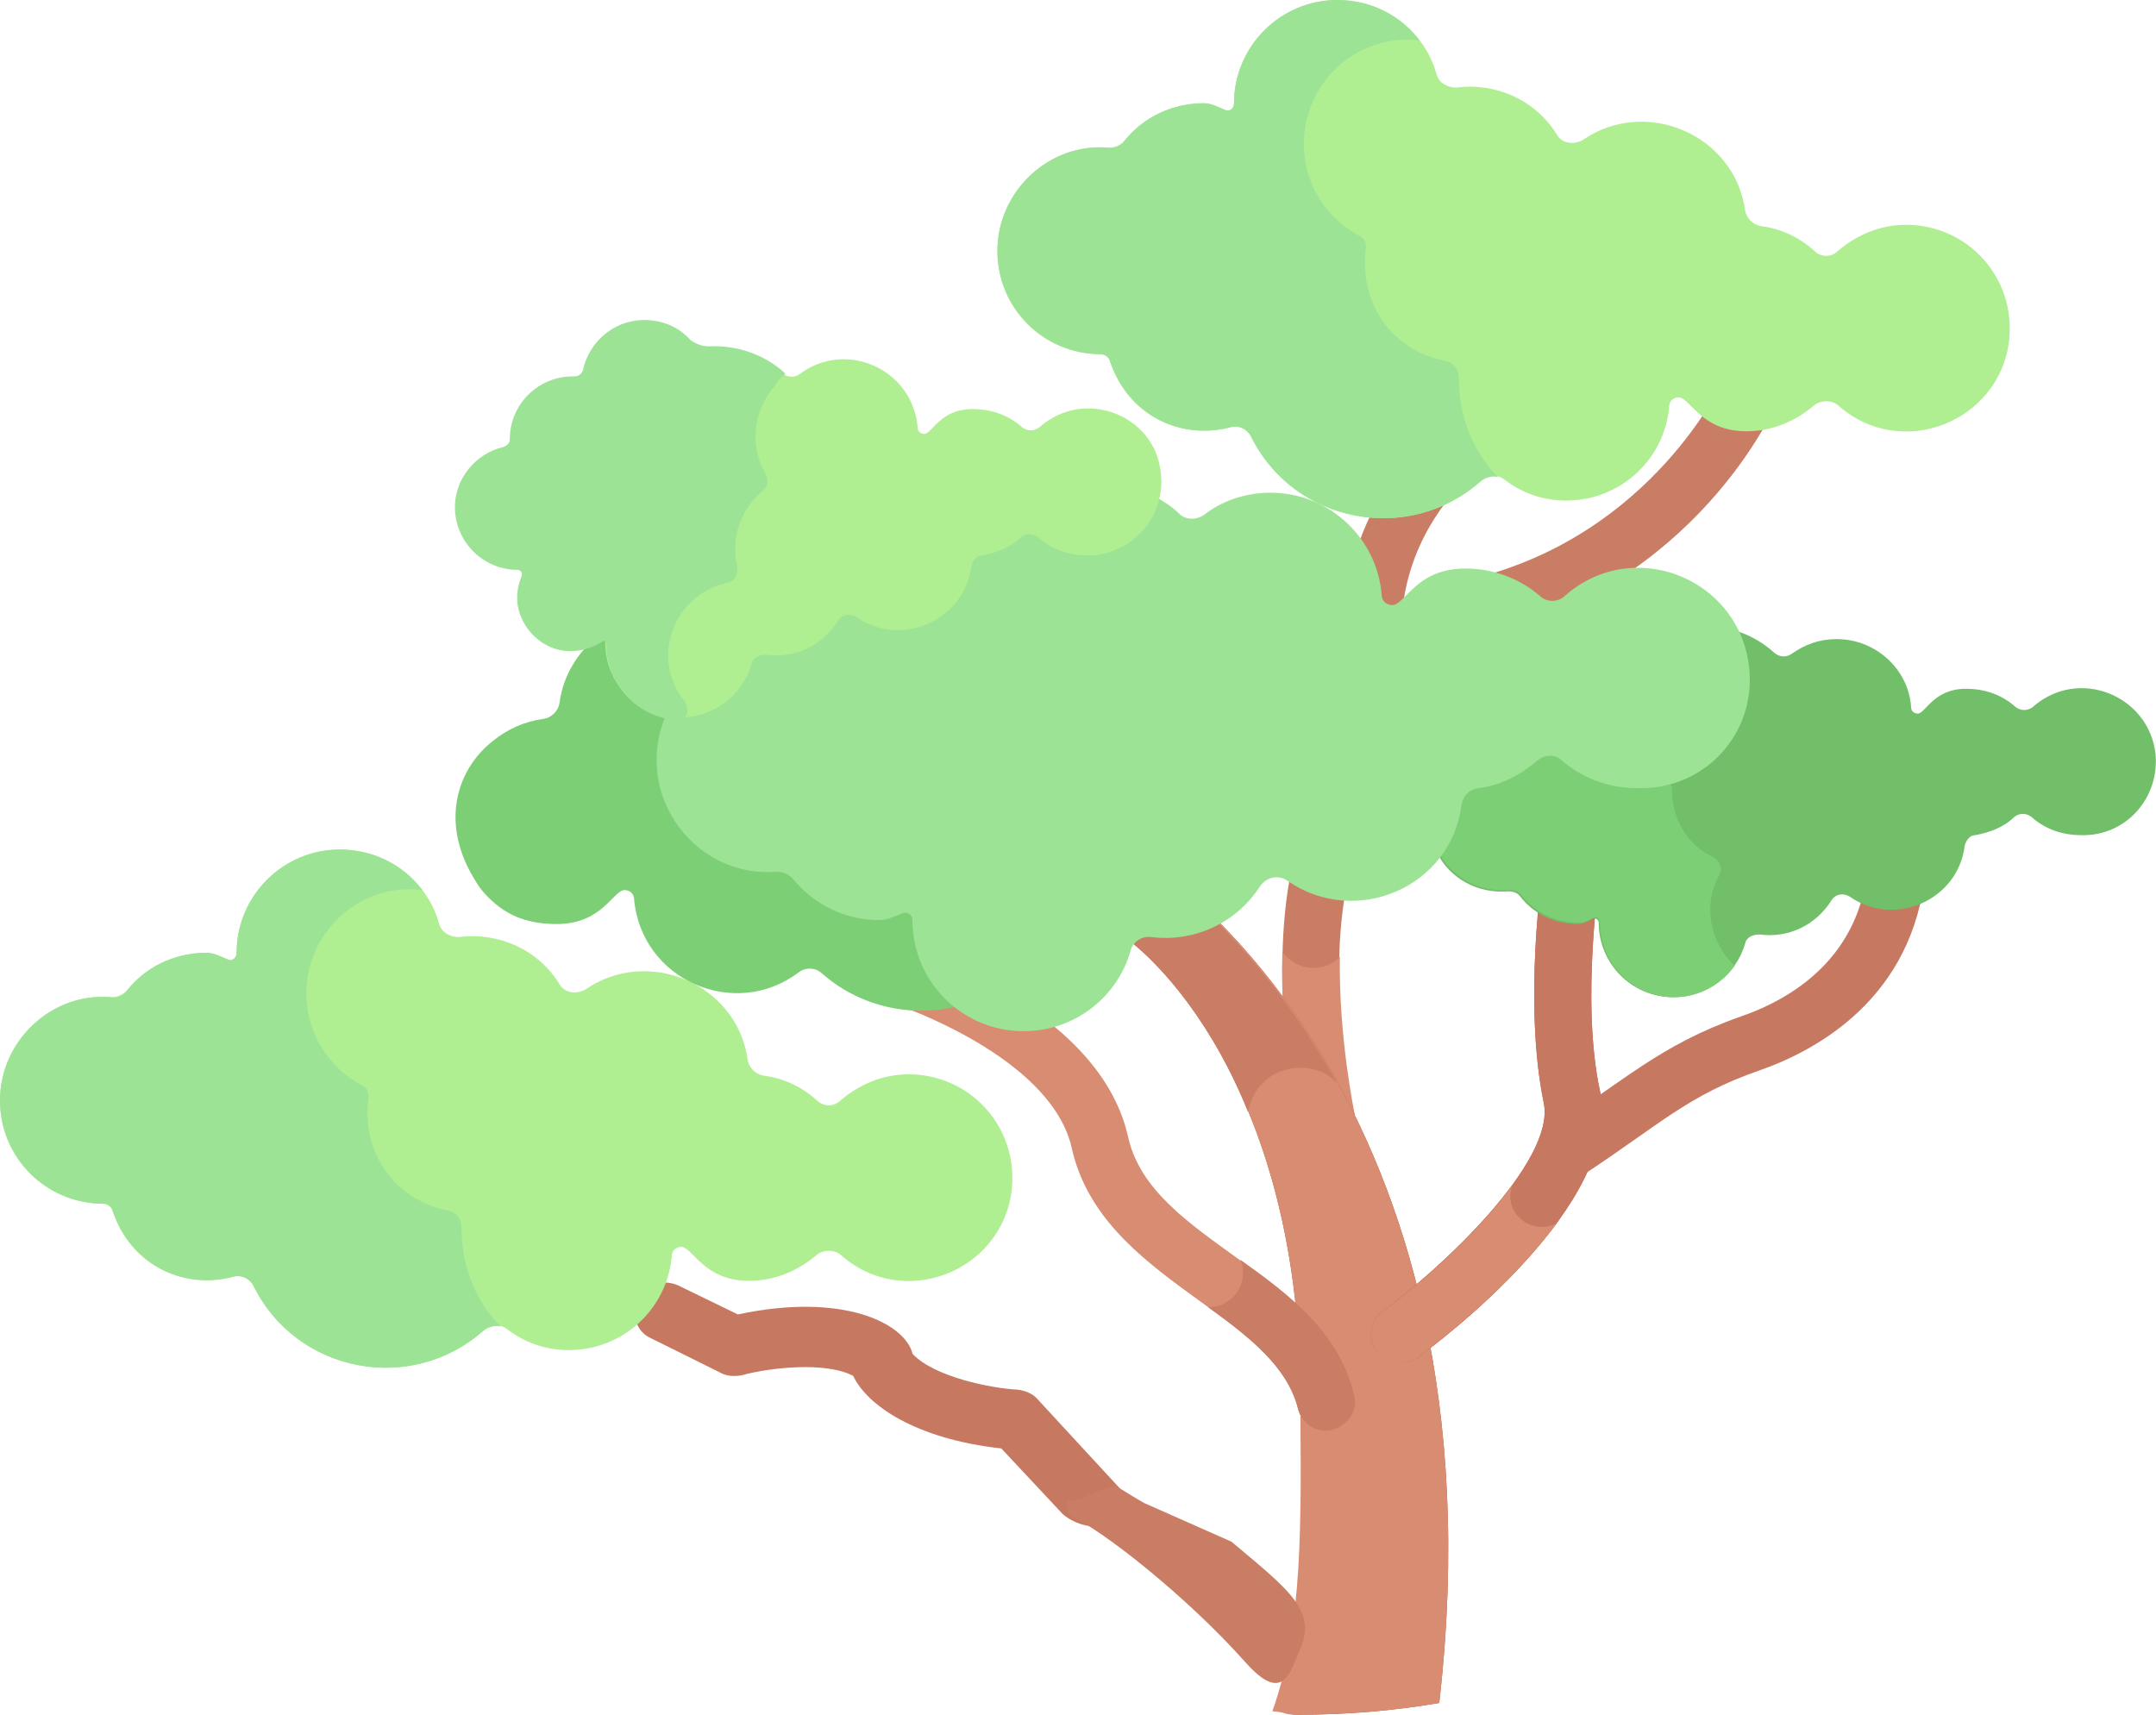 <?xml version="1.0" encoding="UTF-8"?> <svg xmlns="http://www.w3.org/2000/svg" width="1237" height="984" viewBox="0 0 1237 984" fill="none"> <path d="M744.762 645.739C744.012 642.739 727.512 563.989 741.012 498.739C743.262 489.739 751.511 484.489 760.511 485.989C769.511 488.239 774.761 496.489 773.261 505.489C760.511 563.989 776.261 638.239 777.011 638.989C779.261 647.989 773.261 656.989 764.261 658.489C755.261 659.989 747.012 653.989 744.762 645.739Z" fill="#C97D65"></path> <path d="M777.001 638.25C777.001 637.5 768.001 595.501 768.751 549.001C759.751 558.751 743.251 557.251 735.751 546.001C734.251 596.251 744.002 642.001 744.752 645.001C747.002 654.001 755.252 659.251 764.252 657.751C773.252 656.251 779.251 647.25 777.001 638.25Z" fill="#D88C71"></path> <path d="M663.009 498.001L645.759 537.751C645.759 537.751 746.259 607.501 746.259 804.75C746.259 873 752.001 929.751 734.001 980.001C743.751 980.751 735.009 984 744.759 984C772.509 984 799.508 981.75 825.758 977.25C865.508 628.501 663.009 498.001 663.009 498.001Z" fill="#BC4C2E"></path> <path d="M663.009 498.001L645.759 537.751C645.759 537.751 746.259 607.501 746.259 804.75C746.259 873 748.001 931.751 730.001 982.001C739.751 982.751 735.009 984 744.759 984C772.509 984 799.508 981.75 825.758 977.25C865.508 628.501 663.009 498.001 663.009 498.001Z" fill="#D88C71"></path> <path d="M746.251 612.751C754.501 612.751 762.001 615.75 767.251 621.75C719.251 535.501 662.251 498.001 662.251 498.001L645.001 537.751C645.001 537.751 686.751 565.251 716.001 638.001C719.001 623.001 730.501 612.751 746.251 612.751Z" fill="#C97D65"></path> <path d="M789.758 775.503C784.508 768.003 786.008 757.503 793.508 752.253C826.507 728.253 892.507 666.753 885.757 633.003C873.757 575.253 885.007 498.754 885.757 495.004C887.257 486.004 895.507 480.004 904.507 481.504C913.507 483.004 919.507 491.254 918.007 500.254C918.007 501.004 906.757 574.503 918.007 626.253C931.507 690.753 825.757 770.253 813.007 779.253C805.507 784.503 795.008 782.253 789.758 775.503Z" fill="#CE5841"></path> <path d="M789.758 775.503C784.508 768.003 786.008 757.503 793.508 752.253C826.507 728.253 892.507 666.753 885.757 633.003C873.757 575.253 885.007 498.754 885.757 495.004C887.257 486.004 895.507 480.004 904.507 481.504C913.507 483.004 919.507 491.254 918.007 500.254C918.007 501.004 906.757 574.503 918.007 626.253C931.507 690.753 825.757 770.253 813.007 779.253C805.507 784.503 795.008 782.253 789.758 775.503Z" fill="#C67860"></path> <path d="M885.003 669.754C879.753 662.254 882.003 651.754 889.503 647.254C932.253 620.254 951.753 600.004 998.253 583.504C1029 573.004 1067.25 549.005 1071.75 496.505C1072.5 487.505 1080.75 480.755 1089.75 481.505C1098.75 482.255 1105.5 490.504 1104.75 499.504C1098 573.004 1041.75 603.004 1009.5 614.254C968.253 628.504 951.753 645.754 908.253 674.254C900.003 678.754 890.253 677.254 885.003 669.754Z" fill="#C67860"></path> <path d="M848.255 365.246C840.755 365.246 834.005 359.996 832.505 352.496C830.255 343.496 835.505 334.496 844.505 332.246C948.755 306.746 988.505 218.246 989.255 217.496C993.005 209.246 1002.76 205.496 1011.01 209.246C1019.26 212.996 1023 222.746 1019.25 230.996C1017.75 235.496 972.755 335.246 852.005 365.246C850.505 364.496 849.755 365.246 848.255 365.246Z" fill="#C97D65"></path> <path d="M787.508 378.747C778.508 378.747 771.009 371.246 771.009 362.246C771.009 296.997 812.258 257.247 814.508 255.747C821.258 249.747 831.758 249.747 837.758 256.497C843.758 263.247 843.758 273.747 837.008 279.747C836.258 280.497 804.008 311.247 804.008 362.246C804.008 371.246 796.508 378.747 787.508 378.747Z" fill="#C97D65"></path> <path d="M744.762 808.496C731.262 752.996 632.262 734.996 615.012 659.246C604.512 610.496 528.012 579.747 499.512 571.497C490.512 569.247 485.262 560.247 488.262 551.247C490.512 542.247 499.513 536.997 508.513 539.997C513.763 541.497 630.012 574.497 647.262 652.496C660.762 713.246 759.762 728.996 777.012 801.746C779.262 810.746 774.012 819.746 765.012 821.246C756.012 822.746 747.012 817.496 744.762 808.496Z" fill="#D88C71"></path> <path fill-rule="evenodd" clip-rule="evenodd" d="M489.519 789.557C473.371 780.988 440.399 785.076 425.686 789.164C421.788 789.922 417.111 789.922 413.213 787.648L373.455 767.938C364.88 764.147 361.762 753.534 365.66 745.195C369.557 736.856 380.471 733.824 389.046 737.614L423.347 754.292C483.679 741.385 519.264 759.354 523.598 776.923C535.981 790.154 568.603 796.693 583.904 797.463C587.844 797.974 592.269 799.448 595.199 802.828L652.44 864.876C655.938 868.087 653.481 868.258 649.378 868.544C645.447 868.818 640.005 869.198 636.841 872.457C630.375 879.118 616.406 874.955 609.557 868.666L574.497 831.191C525.003 825.706 497.423 806.299 489.519 789.557Z" fill="#C67860"></path> <path d="M706.586 884.72L656.488 862.519C647.059 857.281 636.808 849.99 638.6 852.518L624.287 857.882C618.001 864.168 608.181 855.361 613.549 869.675C631.36 877.009 681.07 916.222 714.596 953.939C735.211 977.131 739.74 961.273 744.978 948.701C756.503 924.604 740.575 913.344 706.586 884.72Z" fill="#C97D65"></path> <path d="M1152.76 195C1147.51 242.25 1090.51 264.75 1054.51 232.5C1050.76 229.5 1044.76 229.5 1041.01 232.5C1030.51 241.5 1017.01 247.5 1002.01 247.5C975.757 247.5 969.758 228 963.008 228C963.008 228 958.507 228 957.757 232.5C955.507 263.25 930.008 287.249 898.508 287.249C885.008 287.249 873.007 282.75 863.257 275.25C859.507 272.25 853.508 272.249 849.758 275.999C808.508 312.749 743.257 300.749 717.757 250.499C715.508 245.999 710.258 243.749 705.758 245.249C676.508 252.749 646.508 237.749 636.758 206.999C636.008 204.749 633.758 203.249 631.508 203.249C598.508 203.249 572.259 177 572.259 144C572.259 109.5 602.258 81.75 636.008 84.75C639.758 84.75 642.758 83.25 645.008 81C656.258 67.5 672.758 59.25 690.758 59.25C694.508 59.25 699.008 61.5 702.758 63C705.758 64.5 708.008 62.25 708.008 59.25C708.008 26.25 735.008 0 767.258 0C794.258 0 817.508 18 824.258 42.75C825.758 48 831.008 50.25 835.508 50.25C858.758 47.25 881.257 57.75 893.257 77.25C896.257 82.5 903.007 83.25 908.257 80.25C944.257 55.5 995.257 77.25 1001.26 120.75C1002.01 125.25 1005.76 129 1010.26 129.75C1022.26 131.25 1032.76 136.5 1041.01 144C1044.76 147.75 1050.76 147.75 1054.51 144C1065.01 135 1078.51 129 1093.51 129C1128.76 129 1156.51 159 1152.76 195Z" fill="#AFEE91"></path> <path d="M580.498 682.5C575.248 729.75 518.248 752.25 482.248 720C478.498 717 472.499 717 468.749 720C458.249 729 444.749 735 429.749 735C403.499 735 397.499 715.5 390.749 715.5C390.749 715.5 386.248 715.5 385.498 720C383.248 750.75 357.749 774.75 326.249 774.75C312.749 774.75 300.749 770.25 290.999 762.75C287.249 759.75 281.249 759.75 277.499 763.5C236.25 800.25 170.999 788.25 145.499 738C143.249 733.5 137.999 731.25 133.499 732.75C104.249 740.25 74.25 725.25 64.5 694.5C63.75 692.25 61.499 690.75 59.249 690.75C26.249 690.75 0 664.5 0 631.5C0 597 30 569.25 63.75 572.25C67.5 572.25 70.499 570.75 72.749 568.5C83.999 555 100.499 546.75 118.499 546.75C122.249 546.75 126.749 549 130.499 550.5C133.499 552 135.75 549.75 135.75 546.75C135.75 513.751 162.75 487.501 195 487.501C222 487.501 245.249 505.5 251.999 530.25C253.499 535.5 258.749 537.75 263.249 537.75C286.499 534.75 308.999 545.25 320.999 564.75C323.999 570 330.749 570.75 335.999 567.75C371.999 543 422.999 564.75 428.999 608.25C429.749 612.75 433.498 616.5 437.998 617.25C449.998 618.75 460.499 624 468.749 631.5C472.499 635.25 478.498 635.25 482.248 631.5C492.748 622.5 506.249 616.5 521.249 616.5C556.499 616.5 584.248 646.5 580.498 682.5Z" fill="#AFEE91"></path> <path d="M837.008 216.75C837.008 211.5 833.258 207.749 828.758 206.999C798.758 200.999 779.258 174 783.758 141.75C783.758 139.5 783.008 137.25 780.758 135.75C751.508 120.75 739.508 85.5 754.508 55.5C766.508 32.25 790.508 20.25 814.508 23.25C804.008 9 786.758 0 767.258 0C734.258 0 708.008 27 708.008 59.25C708.008 62.25 705.008 64.5 702.758 63C699.008 61.5 695.258 59.25 690.758 59.25C672.008 59.25 655.508 67.5 645.008 81C642.758 84 639.758 85.5 636.008 84.75C602.258 81.75 572.259 109.5 572.259 144C572.259 177 599.258 203.249 631.508 203.249C633.758 203.249 636.008 204.749 636.758 206.999C647.258 237.749 676.508 252.749 705.758 245.249C710.258 243.749 715.508 245.999 717.758 250.499C742.507 300.749 808.508 312.749 849.758 275.999C852.758 273.749 856.507 272.999 859.507 273.749C845.257 259.5 837.008 239.25 837.008 216.75Z" fill="#9DE396"></path> <path d="M264.749 704.25C264.749 699 260.999 695.25 256.499 694.5C226.499 688.5 206.999 661.5 211.499 629.25C211.499 627 210.749 624.75 208.499 623.25C179.249 608.25 167.249 573 182.249 543C194.249 519.75 218.249 507.75 242.249 510.75C231.749 496.5 214.5 487.501 195 487.501C162 487.501 135.75 514.501 135.75 546.75C135.75 549.75 132.749 552 130.499 550.5C126.749 549 122.999 546.75 118.499 546.75C99.749 546.75 83.249 555 72.749 568.5C70.499 571.5 67.5 573 63.75 572.25C30 569.25 0 597 0 631.5C0 664.5 26.999 690.75 59.249 690.75C61.499 690.75 63.75 692.25 64.5 694.5C75 725.25 104.249 740.25 133.499 732.75C137.999 731.25 143.249 733.5 145.499 738C170.249 788.25 236.25 800.25 277.499 763.5C280.499 761.25 284.249 760.5 287.249 761.25C272.999 747 264.749 726.75 264.749 704.25Z" fill="#9DE396"></path> <path d="M1236.75 432.751C1233 399.001 1192.5 382.5 1166.25 405.75C1163.25 408 1159.5 408 1156.5 405.75C1149 399 1139.25 395.251 1128 395.251C1109.25 395.251 1104.75 409.5 1100.25 409.5C1100.25 409.5 1096.5 409.5 1096.5 405.75C1095 384 1076.25 366.75 1053.75 366.75C1044 366.75 1035.75 369.751 1028.25 375.001C1025.25 377.251 1021.5 377.251 1018.5 375.001C1010.25 367.501 1001.25 363 991.5 360.75C995.25 367.5 997.5 375 999 383.25C1001.25 400.5 996 417 984 429.75C972.75 442.5 956.251 450 939.751 450C925.501 450 911.251 444.75 900.001 435C894.001 429.751 885.751 429.751 879.751 435C870.751 442.5 860.251 447.75 848.251 449.25C841.501 450 836.251 456.001 834.751 462.751C833.251 472.501 829.501 481.5 824.251 489C831.751 504 847.501 513 865.501 511.5C867.751 511.5 870.751 512.25 872.251 514.5C879.751 524.25 891.75 530.25 905.25 530.25C908.25 530.25 911.251 528.75 913.501 527.25C915.751 526.5 917.251 528 917.251 529.5C917.251 552.75 936.001 572.25 960.001 572.25C979.501 572.25 996.001 559.5 1001.25 541.5C1002 537.75 1005.75 536.25 1009.5 536.25C1026 538.5 1041.75 531 1050.75 516.75C1053 513 1057.5 512.25 1061.25 514.5C1086.75 532.5 1123.5 516.75 1127.25 485.25C1128 482.25 1130.25 479.25 1133.25 479.25C1141.5 477.75 1149.75 474.75 1155.75 468.75C1158.75 466.5 1162.5 466.5 1165.5 468.75C1173 475.5 1182.75 479.25 1194 479.25C1219.5 480 1239 458.251 1236.75 432.751Z" fill="#71BF69"></path> <path d="M986.251 502.501C988.501 498.751 987.001 494.25 983.251 492.001C968.251 485.251 959.251 470.25 959.251 453C959.251 450.75 957.751 448.501 956.251 447.001C951.001 448.501 945.751 449.25 940.501 449.25C926.251 449.25 912.001 444.001 900.751 434.251C894.751 429.001 886.501 429.001 880.501 434.251C871.501 441.751 861.001 447.001 849.001 448.501C842.251 449.251 837.001 455.251 835.501 462.001C834.001 471.751 830.251 480.751 825.001 488.251C832.501 503.25 848.251 512.25 866.251 510.75C868.501 510.75 871.501 511.501 873.001 513.751C880.501 523.501 892.501 529.5 906.001 529.5C909.001 529.5 912.001 528.001 914.251 526.501C916.501 525.751 918.001 527.25 918.001 529.5C918.001 552.75 936.751 572.25 960.751 572.25C975.001 572.25 987.75 564.75 995.25 554.25C981.75 541.5 976.501 520.501 986.251 502.501Z" fill="#7DCF75"></path> <path d="M528.745 528.756C528.745 525.756 527.245 522.756 524.995 521.256C518.245 516.756 513.745 524.256 506.245 524.256C488.245 524.256 471.745 516.006 459.745 502.506C456.745 498.756 451.495 496.506 446.245 496.506C402.745 500.256 368.995 455.256 386.995 413.256L389.245 408.006L383.995 407.256C365.995 403.506 353.245 387.757 353.245 369.757C353.245 367.507 351.745 365.257 350.245 363.757C348.745 363.007 347.245 362.256 345.745 363.006C332.995 372.006 323.245 386.257 320.995 403.506C320.245 408.006 316.495 411.757 311.995 412.507C300.745 414.007 290.995 418.507 282.745 425.257C262.495 441.007 251.245 472.506 273.745 507.006C275.995 510.756 278.995 513.756 280.495 515.256C291.745 526.506 304.495 530.256 319.495 530.256C345.745 530.256 351.745 510.756 358.495 510.756C358.495 510.756 362.995 510.756 363.745 515.256C367.495 562.506 421.495 585.756 458.245 558.006C461.995 555.006 467.995 555.006 471.745 558.756C494.995 579.006 525.744 584.256 551.994 576.756C537.744 565.506 528.745 548.256 528.745 528.756Z" fill="#7DCF75"></path> <path d="M1003.51 382.5C997.511 331.5 936.761 307.5 897.761 342C894.011 345.75 887.261 345.75 883.511 342C872.261 332.25 857.261 326.25 840.761 326.25C812.261 326.25 806.261 347.25 798.761 347.25C798.761 347.25 793.511 347.25 792.761 342C790.511 309 762.761 282.75 729.011 282.75C714.761 282.75 701.261 287.25 690.761 295.5C686.261 298.5 680.261 298.5 676.511 294.75C672.011 290.25 666.761 287.25 661.511 284.25C656.261 313.5 621.012 326.25 598.512 306C594.012 302.25 587.261 302.25 582.761 306C576.761 311.25 570.012 314.25 562.512 315C557.262 315.75 553.511 319.5 552.761 324.75C549.011 353.25 516.762 366.75 493.512 351C490.512 349.5 487.512 348.75 484.512 348.75C481.512 349.5 478.512 351 477.012 354C469.512 365.25 456.762 372 444.012 371.25C441.012 372.75 441.012 371.25 432.012 372.75C429.762 374.25 427.512 376.5 426.762 379.5C421.512 397.5 403.512 410.25 384.012 406.5C360.762 451.5 396.012 504 445.512 500.25C449.262 500.25 453.012 501.75 455.262 504.75C467.262 519 484.512 528 504.762 528C509.262 528 513.012 525.75 517.512 524.25C520.512 522.75 523.512 525 523.512 528C523.512 563.249 552.012 591.749 587.262 591.749C616.512 591.749 641.262 572.25 648.762 545.25C650.262 540 655.511 537 660.761 537.75C685.511 540.75 709.512 529.5 723.012 508.5C726.762 503.25 733.511 501.75 738.761 505.5C777.761 532.5 832.512 509.25 838.512 462C839.262 456.75 843.011 453 848.261 452.25C861.011 450.75 872.261 444.75 882.011 436.5C886.511 432.75 892.511 432.75 896.261 436.5C907.511 446.25 922.511 452.25 939.011 452.25C978.011 453.75 1008.01 420.75 1003.51 382.5Z" fill="#9DE396"></path> <path d="M596.266 245.251C593.266 247.501 589.515 247.501 586.515 245.251C579.015 238.501 569.266 234.751 558.016 234.751C539.266 234.751 534.765 249.001 530.265 249.001C530.265 249.001 526.515 249.001 526.515 245.251C523.515 211.501 485.265 195.001 459.016 214.501C456.016 216.751 452.266 216.751 449.266 214.501C432.766 199.501 410.266 195.751 390.766 201.751C351.766 245.251 321.016 297.001 300.766 352.5C301.516 352.5 301.517 353.251 302.267 354.001C309.767 363.751 321.766 369.75 335.266 369.75C338.266 369.75 341.266 368.25 343.516 366.75C345.766 366 347.266 367.501 347.266 369.001C347.266 392.25 366.016 411.75 390.016 411.75C409.516 411.75 426.016 399 431.266 381C432.016 377.25 435.766 375.75 439.516 375.75C456.016 378 471.766 370.5 480.766 356.25C483.016 352.5 487.516 351.751 491.266 354.001C516.766 372.001 553.516 356.25 557.266 324.75C558.016 321.75 560.266 318.751 563.265 318.751C571.515 317.251 579.765 314.25 585.765 308.25C588.765 306 592.516 306 595.516 308.25C603.016 315 612.765 318.751 624.015 318.751C648.765 318.751 669.016 297.001 666.016 271.501C663.016 238.501 622.516 222.001 596.266 245.251Z" fill="#AFEE91"></path> <path d="M867.757 680.243C847.507 707.993 814.507 737.243 793.508 752.243C786.008 757.493 784.508 767.992 789.758 775.492C795.008 782.992 805.507 784.492 813.007 779.242C820.507 773.992 864.007 740.993 893.257 701.993C879.007 709.493 861.757 695.993 867.757 680.243Z" fill="#D88C71"></path> <path d="M777 801.001C768.75 765.001 740.251 743.251 711.751 723.001C717.001 735.751 707.251 750.751 693.001 750.001C717.001 767.251 738.751 784.501 744.751 808.501C747.001 817.501 756.001 822.751 764.251 820.501C773.251 818.251 779.25 809.251 777 801.001Z" fill="#C97D65"></path> <path d="M450.757 214.503C450.757 214.503 450.007 214.503 450.007 213.753C437.257 202.503 421.507 198.003 406.507 198.753C402.757 198.753 399.008 197.253 396.008 195.003C390.008 188.253 381.757 184.503 372.757 183.753C354.007 182.253 338.257 195.003 334.507 212.253C333.757 214.503 332.258 216.003 329.258 216.003H328.508C309.008 216.003 292.508 231.753 292.508 252.003C292.508 254.253 291.008 255.753 288.758 256.503C273.008 260.253 261.008 274.503 261.008 291.003C261.008 310.503 276.758 327.002 297.008 327.002C298.508 327.002 300.008 328.502 299.258 330.752C297.008 336.002 296.258 341.253 297.008 347.253C299.258 360.753 310.507 372.002 324.007 373.502C332.257 374.252 340.507 372.003 346.507 367.503C347.257 368.253 348.008 369.002 348.008 370.502C348.008 393.752 367.507 413.252 390.757 413.252C391.507 413.252 392.258 412.502 392.258 412.502L393.008 411.752C395.258 408.752 394.508 405.753 393.008 402.753C372.758 378.003 386.257 341.252 417.007 334.502C421.507 333.752 423.758 329.252 423.008 325.502C419.258 309.752 424.508 292.503 437.258 282.003C440.258 279.753 441.007 276.003 439.507 272.253C429.757 256.503 432.008 235.503 444.758 221.253C446.258 218.253 448.507 216.003 450.757 214.503Z" fill="#9DE396"></path> </svg> 